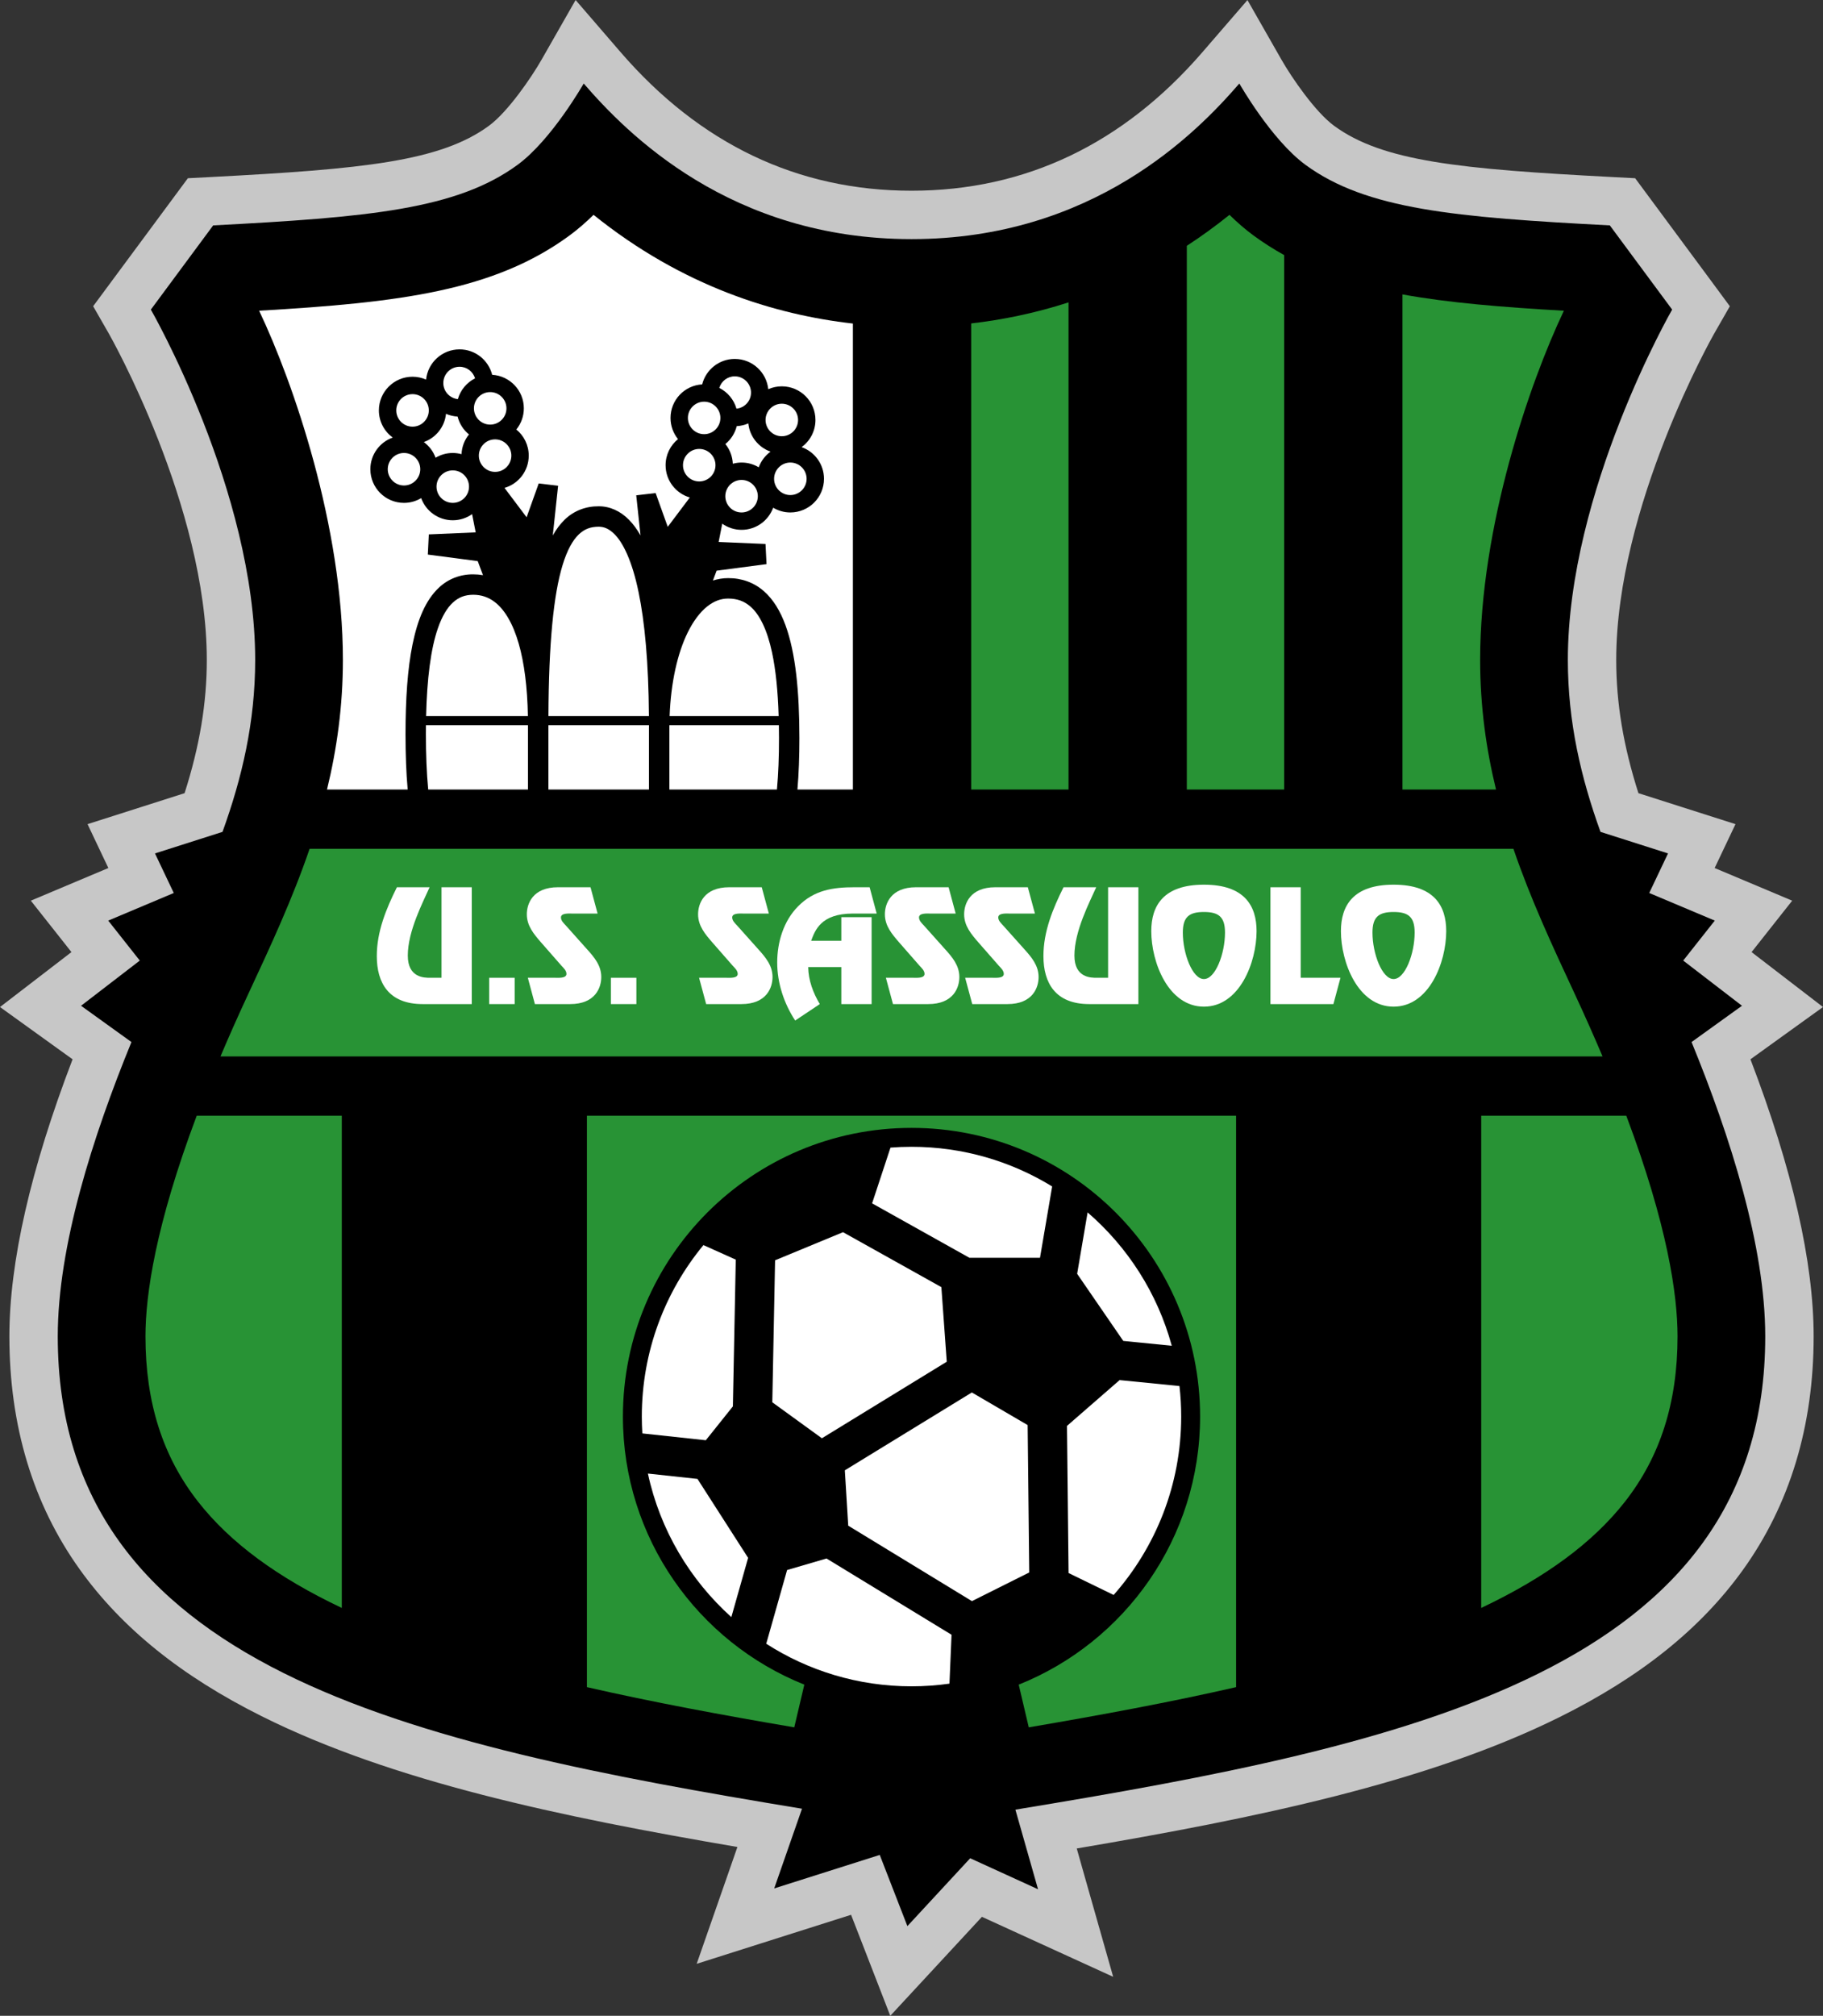 <?xml version="1.0" encoding="UTF-8"?>
<svg xmlns="http://www.w3.org/2000/svg" xmlns:xlink="http://www.w3.org/1999/xlink" width="305.12pt" height="337.31pt" viewBox="0 0 305.12 337.31" version="1.1">
<rect x="0" y="0" width="305.12" height="337.31" fill="#333333" stroke="none"/>
<defs>
<clipPath id="clip1">
  <path d="M 0 0 L 305.121 0 L 305.121 337.309 L 0 337.309 Z M 0 0 "/>
</clipPath>
</defs>
<g id="surface1">
<g clip-path="url(#clip1)" clip-rule="nonzero">
<path style=" stroke:none;fill-rule:nonzero;fill:rgb(78.125%,78.125%,78.125%);fill-opacity:1;" d="M 296.289 174.867 L 305.121 168.508 L 296.492 161.875 L 293.164 159.316 L 293.363 159.066 L 299.965 150.711 L 290.148 146.578 L 286.984 145.25 L 290.473 137.906 L 281.645 135.09 L 274.227 132.723 C 271.699 124.812 270.512 117.645 270.512 110.426 C 270.512 84.711 286.73 56.125 286.895 55.84 L 289.527 51.246 L 286.383 46.984 L 275.953 32.895 L 273.68 29.824 L 269.863 29.625 C 244.32 28.293 231.398 27.012 223.277 21.039 C 220.148 18.742 216.215 13.027 214.469 9.965 L 208.789 0.012 L 201.297 8.68 C 187.988 24.098 171.594 31.914 152.562 31.914 C 133.531 31.914 117.133 24.098 103.828 8.68 L 96.34 0.004 L 90.656 9.965 C 88.91 13.027 84.973 18.742 81.844 21.039 C 73.723 27.012 60.801 28.293 35.258 29.625 L 31.445 29.824 L 29.172 32.895 L 18.742 46.984 L 15.59 51.242 L 18.227 55.84 C 18.391 56.125 34.613 84.711 34.613 110.426 C 34.613 117.645 33.422 124.812 30.895 132.723 L 23.48 135.09 L 14.652 137.906 L 18.137 145.25 L 14.973 146.578 L 5.16 150.711 L 11.762 159.066 L 11.957 159.316 L 8.629 161.875 L 0 168.508 L 8.832 174.867 L 12.148 177.254 C 5.125 195.609 1.57 211.188 1.57 223.617 C 1.57 238.566 5.527 251.68 13.332 262.59 C 20.348 272.395 30.301 280.434 43.762 287.16 C 65.695 298.117 93.754 303.996 123.422 309.059 L 121.938 313.324 L 116.605 328.609 L 132.031 323.711 L 142.445 320.406 L 144.32 325.23 L 149.008 337.309 L 157.812 327.805 L 164.348 320.746 L 170.371 323.5 L 186.316 330.785 L 181.523 313.922 L 180.219 309.309 C 210.371 304.195 238.887 298.301 261.008 287.336 C 274.578 280.609 284.613 272.562 291.684 262.742 C 299.559 251.801 303.555 238.637 303.555 223.617 C 303.555 211.188 299.996 195.613 292.977 177.254 "/>
</g>
<path style=" stroke:none;fill-rule:nonzero;fill:rgb(0%,0%,0%);fill-opacity:1;" d="M 295.453 223.617 C 295.453 208.492 289.578 190.133 283.121 174.367 L 291.559 168.297 L 281.723 160.734 L 287.008 154.047 L 276.035 149.426 L 279.18 142.805 L 267.879 139.199 C 264.613 130.152 262.414 120.828 262.414 110.426 C 262.414 82.145 279.871 51.805 279.871 51.805 L 269.441 37.715 C 243.559 36.363 228.676 35.059 218.48 27.566 C 212.754 23.355 207.43 13.973 207.43 13.973 C 200.238 22.301 182.891 40.012 152.562 40.012 C 122.234 40.012 104.887 22.301 97.695 13.973 C 97.695 13.973 92.371 23.355 86.645 27.566 C 76.449 35.059 61.566 36.363 35.68 37.715 L 25.25 51.805 C 25.25 51.805 42.711 82.145 42.711 110.426 C 42.711 120.828 40.512 130.152 37.242 139.199 L 25.941 142.805 L 29.086 149.426 L 18.113 154.047 L 23.398 160.734 L 13.566 168.297 L 22 174.367 C 15.547 190.133 9.668 208.492 9.668 223.617 C 9.668 279.152 68.719 291.859 134.234 302.656 L 129.582 315.992 L 147.246 310.387 L 151.871 322.301 L 162.383 310.945 L 173.738 316.133 L 169.949 302.812 C 235.84 291.98 295.453 279.418 295.453 223.617 "/>
<path style=" stroke:none;fill-rule:nonzero;fill:rgb(15.697%,57.617%,20.776%);fill-opacity:1;" d="M 263.539 166.25 C 259.902 158.441 256.203 150.508 253.305 142.031 L 51.82 142.031 C 48.918 150.508 45.223 158.441 41.586 166.25 C 39.863 169.949 38.309 173.449 36.902 176.773 L 268.223 176.773 C 266.812 173.449 265.262 169.949 263.539 166.25 "/>
<path style=" stroke:none;fill-rule:nonzero;fill:rgb(100%,100%,100%);fill-opacity:1;" d="M 78.961 168.016 L 70.742 168.016 C 65.082 168.016 63.066 164.496 63.066 159.977 C 63.066 155.883 64.629 152.078 66.43 148.465 L 71.902 148.465 C 70.789 150.98 68.254 155.789 68.254 159.902 C 68.254 163.613 71.004 163.613 71.996 163.613 L 73.895 163.613 L 73.895 148.465 L 78.961 148.465 "/>
<path style=" stroke:none;fill-rule:nonzero;fill:rgb(100%,100%,100%);fill-opacity:1;" d="M 81.875 168.016 L 86.141 168.016 L 86.141 163.613 L 81.875 163.613 Z M 81.875 168.016 "/>
<path style=" stroke:none;fill-rule:nonzero;fill:rgb(100%,100%,100%);fill-opacity:1;" d="M 100.02 152.867 L 95.758 152.867 C 95.258 152.867 93.887 152.75 93.887 153.516 C 93.887 154.066 94.359 154.496 94.715 154.879 L 98.242 158.828 C 99.453 160.168 100.637 161.555 100.637 163.492 C 100.637 165.238 99.664 168.016 95.426 168.016 L 89.527 168.016 L 88.344 163.613 L 92.938 163.613 C 93.434 163.613 94.809 163.73 94.809 162.965 C 94.809 162.414 94.336 161.984 93.98 161.602 L 90.543 157.68 C 89.359 156.312 88.176 154.93 88.176 152.988 C 88.176 151.242 89.148 148.465 93.387 148.465 L 98.836 148.465 "/>
<path style=" stroke:none;fill-rule:nonzero;fill:rgb(100%,100%,100%);fill-opacity:1;" d="M 102.246 168.016 L 106.512 168.016 L 106.512 163.613 L 102.246 163.613 Z M 102.246 168.016 "/>
<path style=" stroke:none;fill-rule:nonzero;fill:rgb(100%,100%,100%);fill-opacity:1;" d="M 128.684 152.867 L 124.418 152.867 C 123.922 152.867 122.547 152.75 122.547 153.516 C 122.547 154.066 123.023 154.496 123.379 154.879 L 126.906 158.828 C 128.113 160.168 129.301 161.555 129.301 163.492 C 129.301 165.238 128.328 168.016 124.086 168.016 L 118.191 168.016 L 117.004 163.613 L 121.602 163.613 C 122.098 163.613 123.473 163.73 123.473 162.965 C 123.473 162.414 122.996 161.984 122.641 161.602 L 119.207 157.68 C 118.023 156.312 116.84 154.93 116.84 152.988 C 116.84 151.242 117.809 148.465 122.051 148.465 L 127.496 148.465 "/>
<path style=" stroke:none;fill-rule:nonzero;fill:rgb(100%,100%,100%);fill-opacity:1;" d="M 145.883 168.016 L 140.812 168.016 L 140.812 161.816 L 135.27 161.816 C 135.293 164.02 136.098 166.148 137.211 168.016 L 133.09 170.766 C 131.219 167.918 130.082 164.496 130.082 161.055 C 130.082 157.656 131.148 154.113 133.562 151.672 C 136.266 148.922 139.414 148.465 143.062 148.465 L 145.551 148.465 L 146.734 152.867 L 142.754 152.867 C 137.328 152.867 136.406 155.742 135.766 157.414 L 140.812 157.414 L 140.812 153.469 L 145.883 153.469 "/>
<path style=" stroke:none;fill-rule:nonzero;fill:rgb(100%,100%,100%);fill-opacity:1;" d="M 159.953 152.867 L 155.688 152.867 C 155.191 152.867 153.816 152.75 153.816 153.516 C 153.816 154.066 154.289 154.496 154.645 154.879 L 158.176 158.828 C 159.387 160.168 160.57 161.555 160.57 163.492 C 160.57 165.238 159.598 168.016 155.355 168.016 L 149.461 168.016 L 148.273 163.613 L 152.867 163.613 C 153.367 163.613 154.742 163.73 154.742 162.965 C 154.742 162.414 154.266 161.984 153.91 161.602 L 150.477 157.68 C 149.293 156.312 148.105 154.93 148.105 152.988 C 148.105 151.242 149.078 148.465 153.32 148.465 L 158.77 148.465 "/>
<path style=" stroke:none;fill-rule:nonzero;fill:rgb(100%,100%,100%);fill-opacity:1;" d="M 173.219 152.867 L 168.953 152.867 C 168.457 152.867 167.082 152.75 167.082 153.516 C 167.082 154.066 167.559 154.496 167.91 154.879 L 171.441 158.828 C 172.648 160.168 173.832 161.555 173.832 163.492 C 173.832 165.238 172.863 168.016 168.621 168.016 L 162.727 168.016 L 161.539 163.613 L 166.137 163.613 C 166.633 163.613 168.008 163.73 168.008 162.965 C 168.008 162.414 167.531 161.984 167.18 161.602 L 163.742 157.68 C 162.559 156.312 161.371 154.93 161.371 152.988 C 161.371 151.242 162.344 148.465 166.586 148.465 L 172.031 148.465 "/>
<path style=" stroke:none;fill-rule:nonzero;fill:rgb(100%,100%,100%);fill-opacity:1;" d="M 190.535 168.016 L 182.316 168.016 C 176.652 168.016 174.641 164.496 174.641 159.977 C 174.641 155.883 176.203 152.078 178.004 148.465 L 183.477 148.465 C 182.363 150.98 179.828 155.789 179.828 159.902 C 179.828 163.613 182.574 163.613 183.57 163.613 L 185.465 163.613 L 185.465 148.465 L 190.535 148.465 "/>
<path style=" stroke:none;fill-rule:nonzero;fill:rgb(100%,100%,100%);fill-opacity:1;" d="M 205.031 156.051 C 205.031 153.445 203.992 152.605 201.504 152.605 C 199.016 152.605 197.973 153.445 197.973 156.051 C 197.973 159.594 199.586 163.828 201.504 163.828 C 203.422 163.828 205.031 159.594 205.031 156.051 M 192.691 155.812 C 192.691 151.578 194.703 148.035 201.504 148.035 C 208.301 148.035 210.316 151.578 210.316 155.812 C 210.316 161.004 207.473 168.445 201.504 168.445 C 195.531 168.445 192.691 161.004 192.691 155.812 "/>
<path style=" stroke:none;fill-rule:nonzero;fill:rgb(100%,100%,100%);fill-opacity:1;" d="M 217.703 163.613 L 224.359 163.613 L 223.176 168.016 L 212.637 168.016 L 212.637 148.469 L 217.703 148.469 "/>
<path style=" stroke:none;fill-rule:nonzero;fill:rgb(100%,100%,100%);fill-opacity:1;" d="M 236.773 156.051 C 236.773 153.445 235.734 152.605 233.246 152.605 C 230.758 152.605 229.715 153.445 229.715 156.051 C 229.715 159.594 231.328 163.828 233.246 163.828 C 235.164 163.828 236.773 159.594 236.773 156.051 M 224.434 155.812 C 224.434 151.578 226.445 148.035 233.246 148.035 C 240.043 148.035 242.059 151.578 242.059 155.812 C 242.059 161.004 239.215 168.445 233.246 168.445 C 227.277 168.445 224.434 161.004 224.434 155.812 "/>
<path style=" stroke:none;fill-rule:nonzero;fill:rgb(15.697%,57.617%,20.776%);fill-opacity:1;" d="M 272.195 186.691 L 247.914 186.691 L 247.914 269.059 C 258.715 263.945 266.582 258.137 271.926 251.34 C 277.879 243.77 280.773 234.699 280.773 223.617 C 280.773 216.637 279.086 205.016 272.195 186.691 "/>
<path style=" stroke:none;fill-rule:nonzero;fill:rgb(15.697%,57.617%,20.776%);fill-opacity:1;" d="M 98.234 186.691 L 98.234 282.312 C 109.195 284.82 120.859 286.98 132.938 289.039 L 134.621 281.895 C 116.828 274.77 104.258 257.371 104.258 237.035 C 104.258 210.355 125.883 188.73 152.562 188.73 C 179.238 188.73 200.863 210.355 200.863 237.035 C 200.863 257.371 188.297 274.77 170.504 281.895 L 172.188 289.039 C 184.262 286.98 195.93 284.82 206.887 282.312 L 206.887 186.691 "/>
<path style=" stroke:none;fill-rule:nonzero;fill:rgb(15.697%,57.617%,20.776%);fill-opacity:1;" d="M 32.926 186.691 C 26.039 205.016 24.348 216.637 24.348 223.617 C 24.348 234.699 27.242 243.77 33.199 251.34 C 38.539 258.137 46.41 263.945 57.207 269.059 L 57.207 186.691 "/>
<path style=" stroke:none;fill-rule:nonzero;fill:rgb(100%,100%,100%);fill-opacity:1;" d="M 138.336 260.785 L 131.738 262.715 L 128.246 275.051 C 135.27 279.559 143.617 282.176 152.562 282.176 C 154.719 282.176 156.84 282.02 158.914 281.727 L 159.262 273.547 "/>
<path style=" stroke:none;fill-rule:nonzero;fill:rgb(100%,100%,100%);fill-opacity:1;" d="M 116.738 247.469 L 108.441 246.574 C 110.477 256.012 115.473 264.359 122.406 270.594 L 125.215 260.68 "/>
<path style=" stroke:none;fill-rule:nonzero;fill:rgb(100%,100%,100%);fill-opacity:1;" d="M 122.664 235.332 L 123.148 210.777 L 117.734 208.344 C 111.297 216.148 107.422 226.148 107.422 237.035 C 107.422 237.98 107.453 238.922 107.512 239.855 L 118.133 241 "/>
<path style=" stroke:none;fill-rule:nonzero;fill:rgb(100%,100%,100%);fill-opacity:1;" d="M 162.25 210.465 L 174.066 210.465 L 176.102 198.531 C 169.242 194.324 161.18 191.895 152.562 191.895 C 151.379 191.895 150.203 191.941 149.043 192.031 L 145.965 201.359 "/>
<path style=" stroke:none;fill-rule:nonzero;fill:rgb(100%,100%,100%);fill-opacity:1;" d="M 188.004 224.379 L 196.121 225.188 C 193.727 216.398 188.742 208.668 182.035 202.875 L 180.285 213.148 "/>
<path style=" stroke:none;fill-rule:nonzero;fill:rgb(100%,100%,100%);fill-opacity:1;" d="M 162.66 233.004 L 141.402 246.031 L 141.969 255.293 L 162.672 267.918 L 172.266 263.121 L 172 238.461 "/>
<path style=" stroke:none;fill-rule:nonzero;fill:rgb(100%,100%,100%);fill-opacity:1;" d="M 157.559 215.379 L 141.098 206.184 L 129.727 210.887 L 129.262 234.648 L 137.562 240.668 L 158.461 227.859 "/>
<path style=" stroke:none;fill-rule:nonzero;fill:rgb(100%,100%,100%);fill-opacity:1;" d="M 197.41 231.93 L 187.391 230.934 L 178.582 238.602 L 178.848 263.219 L 186.391 266.887 C 193.426 258.922 197.699 248.469 197.699 237.031 C 197.699 235.309 197.602 233.605 197.41 231.93 "/>
<path style=" stroke:none;fill-rule:nonzero;fill:rgb(15.697%,57.617%,20.776%);fill-opacity:1;" d="M 162.551 54.121 L 162.551 132.109 L 178.844 132.109 L 178.844 50.598 C 173.152 52.438 167.66 53.531 162.551 54.121 "/>
<path style=" stroke:none;fill-rule:nonzero;fill:rgb(15.697%,57.617%,20.776%);fill-opacity:1;" d="M 209.789 39.395 C 208.391 38.367 207.051 37.195 205.781 35.949 C 203.414 37.855 201.027 39.578 198.641 41.133 L 198.641 132.109 L 214.934 132.109 L 214.934 42.684 C 213.16 41.699 211.445 40.613 209.789 39.395 "/>
<path style=" stroke:none;fill-rule:nonzero;fill:rgb(15.697%,57.617%,20.776%);fill-opacity:1;" d="M 247.734 110.426 C 247.734 88.074 256.008 64.07 261.75 51.996 C 251.355 51.395 242.484 50.676 234.734 49.266 L 234.734 132.109 L 250.391 132.109 C 248.742 125.344 247.734 118.176 247.734 110.426 "/>
<path style=" stroke:none;fill-rule:nonzero;fill:rgb(100%,100%,100%);fill-opacity:1;" d="M 82.797 100.73 C 81.723 99.922 80.59 99.531 79.195 99.523 C 77.773 99.539 76.77 99.949 75.809 100.816 C 74.855 101.688 73.988 103.113 73.297 105.113 C 72.094 108.559 71.465 113.609 71.32 119.828 L 88.355 119.828 C 88.27 114.969 87.738 110.887 86.828 107.727 C 85.84 104.258 84.395 101.938 82.797 100.73 "/>
<path style=" stroke:none;fill-rule:nonzero;fill:rgb(100%,100%,100%);fill-opacity:1;" d="M 108.625 121.348 L 91.789 121.348 L 91.789 132.109 L 108.617 132.109 L 108.617 121.859 C 108.617 121.684 108.625 121.52 108.625 121.348 "/>
<path style=" stroke:none;fill-rule:nonzero;fill:rgb(100%,100%,100%);fill-opacity:1;" d="M 71.293 121.348 C 71.289 121.848 71.285 122.355 71.285 122.871 C 71.285 126.27 71.41 129.363 71.668 132.109 L 88.371 132.109 L 88.371 121.348 "/>
<path style=" stroke:none;fill-rule:nonzero;fill:rgb(100%,100%,100%);fill-opacity:1;" d="M 130.363 121.348 L 112.039 121.348 C 112.039 121.516 112.035 121.688 112.035 121.859 L 112.035 132.109 L 130.039 132.109 C 130.273 129.523 130.387 126.641 130.383 123.504 C 130.383 122.77 130.379 122.055 130.363 121.348 "/>
<path style=" stroke:none;fill-rule:nonzero;fill:rgb(100%,100%,100%);fill-opacity:1;" d="M 125.586 101.48 C 124.559 100.605 123.438 100.168 121.879 100.156 C 120.617 100.16 119.465 100.594 118.305 101.527 C 117.156 102.461 116.047 103.914 115.105 105.828 C 113.414 109.258 112.289 114.133 112.074 119.828 L 130.324 119.828 C 130.199 115.684 129.844 112.078 129.211 109.152 C 128.406 105.379 127.121 102.789 125.586 101.48 "/>
<path style=" stroke:none;fill-rule:nonzero;fill:rgb(100%,100%,100%);fill-opacity:1;" d="M 142.75 54.141 C 129.738 52.672 114.23 47.93 99.344 35.949 C 98.074 37.195 96.73 38.367 95.336 39.395 C 82.727 48.66 66.977 50.629 43.371 51.992 C 49.117 64.066 57.391 88.074 57.391 110.426 C 57.391 118.176 56.379 125.344 54.734 132.109 L 68.234 132.109 C 67.98 129.305 67.875 126.223 67.871 122.871 C 67.871 117.012 68.207 111.949 69.047 107.816 C 69.898 103.695 71.207 100.438 73.492 98.305 C 75.008 96.883 77.016 96.09 79.195 96.105 C 79.754 96.105 80.301 96.156 80.84 96.246 L 79.957 93.891 L 71.605 92.797 L 71.773 89.422 L 79.617 89.082 L 79.016 86.031 C 78.098 86.676 76.988 87.059 75.781 87.059 C 73.348 87.059 71.281 85.516 70.492 83.352 C 69.652 83.855 68.672 84.148 67.617 84.148 C 64.508 84.148 61.988 81.629 61.988 78.516 C 61.988 76.07 63.551 73.992 65.73 73.219 C 64.328 72.191 63.414 70.539 63.414 68.672 C 63.414 65.562 65.938 63.039 69.047 63.039 C 69.855 63.039 70.621 63.215 71.316 63.52 C 71.602 60.68 74 58.461 76.918 58.461 C 79.555 58.461 81.758 60.273 82.375 62.715 C 85.328 62.891 87.676 65.332 87.676 68.328 C 87.676 69.672 87.203 70.906 86.418 71.871 C 87.688 72.906 88.496 74.477 88.496 76.238 C 88.496 78.805 86.785 80.961 84.441 81.641 L 88.141 86.555 L 90.164 80.898 L 93.41 81.281 L 92.52 89.605 C 93.094 88.574 93.75 87.699 94.5 86.965 C 96.07 85.434 98.109 84.699 100.203 84.719 C 102.031 84.703 103.852 85.508 105.297 87 C 105.996 87.715 106.629 88.578 107.207 89.594 L 106.488 82.883 L 109.734 82.504 L 111.762 88.156 L 115.457 83.246 C 113.113 82.562 111.402 80.406 111.402 77.844 C 111.402 76.078 112.215 74.508 113.48 73.477 C 112.695 72.508 112.227 71.277 112.227 69.934 C 112.227 66.934 114.57 64.488 117.523 64.32 C 118.141 61.875 120.348 60.062 122.98 60.062 C 125.898 60.062 128.297 62.281 128.586 65.125 C 129.277 64.816 130.043 64.645 130.852 64.645 C 133.965 64.645 136.484 67.164 136.484 70.273 C 136.484 72.145 135.57 73.797 134.168 74.82 C 136.348 75.598 137.914 77.672 137.914 80.117 C 137.914 83.23 135.391 85.75 132.281 85.75 C 131.23 85.75 130.246 85.457 129.406 84.953 C 128.617 87.117 126.551 88.66 124.121 88.66 C 122.914 88.66 121.801 88.277 120.883 87.633 L 120.281 90.688 L 128.125 91.023 L 128.297 94.398 L 119.941 95.492 L 119.324 97.141 C 120.145 96.883 121 96.738 121.879 96.738 C 124.148 96.727 126.223 97.492 127.828 98.902 C 129.438 100.305 130.598 102.254 131.461 104.598 C 133.176 109.285 133.789 115.684 133.797 123.504 C 133.797 126.602 133.695 129.473 133.469 132.109 L 142.75 132.109 "/>
<path style=" stroke:none;fill-rule:nonzero;fill:rgb(100%,100%,100%);fill-opacity:1;" d="M 102.859 89.395 C 101.898 88.438 101.094 88.148 100.203 88.133 C 98.816 88.152 97.848 88.508 96.867 89.43 C 95.895 90.355 94.941 91.992 94.164 94.547 C 92.652 99.469 91.844 107.652 91.793 119.828 L 108.613 119.828 C 108.551 110.832 107.906 104.035 106.883 99.105 C 105.82 93.918 104.293 90.824 102.859 89.395 "/>
<path style=" stroke:none;fill-rule:nonzero;fill:rgb(100%,100%,100%);fill-opacity:1;" d="M 122.652 77.598 C 123.117 77.473 123.609 77.398 124.117 77.398 C 125.172 77.398 126.152 77.695 126.992 78.195 C 127.379 77.137 128.07 76.227 128.965 75.574 C 126.953 74.859 125.469 73.043 125.25 70.848 C 124.652 71.109 123.996 71.27 123.309 71.309 C 123.008 72.504 122.336 73.547 121.406 74.301 C 122.145 75.211 122.598 76.352 122.652 77.598 "/>
<path style=" stroke:none;fill-rule:nonzero;fill:rgb(100%,100%,100%);fill-opacity:1;" d="M 122.98 62.973 C 121.754 62.973 120.727 63.793 120.391 64.91 C 121.777 65.609 122.832 66.863 123.266 68.387 C 124.633 68.242 125.699 67.098 125.699 65.695 C 125.699 64.195 124.48 62.973 122.98 62.973 "/>
<path style=" stroke:none;fill-rule:nonzero;fill:rgb(100%,100%,100%);fill-opacity:1;" d="M 130.852 67.555 C 129.352 67.555 128.133 68.777 128.133 70.277 C 128.133 71.777 129.352 72.996 130.852 72.996 C 132.352 72.996 133.574 71.777 133.574 70.277 C 133.574 68.777 132.352 67.555 130.852 67.555 "/>
<path style=" stroke:none;fill-rule:nonzero;fill:rgb(100%,100%,100%);fill-opacity:1;" d="M 132.281 82.84 C 133.781 82.84 135.004 81.621 135.004 80.121 C 135.004 78.621 133.781 77.398 132.281 77.398 C 130.781 77.398 129.562 78.621 129.562 80.121 C 129.562 81.621 130.781 82.84 132.281 82.84 "/>
<path style=" stroke:none;fill-rule:nonzero;fill:rgb(100%,100%,100%);fill-opacity:1;" d="M 124.117 85.75 C 125.617 85.75 126.84 84.531 126.84 83.031 C 126.84 81.531 125.617 80.309 124.117 80.309 C 122.617 80.309 121.398 81.531 121.398 83.031 C 121.398 84.531 122.617 85.75 124.117 85.75 "/>
<path style=" stroke:none;fill-rule:nonzero;fill:rgb(100%,100%,100%);fill-opacity:1;" d="M 117.855 67.215 C 119.355 67.215 120.574 68.434 120.574 69.934 C 120.574 71.434 119.355 72.652 117.855 72.652 C 116.355 72.652 115.133 71.434 115.133 69.934 C 115.133 68.434 116.355 67.215 117.855 67.215 "/>
<path style=" stroke:none;fill-rule:nonzero;fill:rgb(100%,100%,100%);fill-opacity:1;" d="M 117.031 75.121 C 118.531 75.121 119.754 76.344 119.754 77.844 C 119.754 79.344 118.531 80.562 117.031 80.562 C 115.531 80.562 114.312 79.344 114.312 77.844 C 114.312 76.344 115.531 75.121 117.031 75.121 "/>
<path style=" stroke:none;fill-rule:nonzero;fill:rgb(100%,100%,100%);fill-opacity:1;" d="M 77.246 75.996 C 76.777 75.871 76.289 75.797 75.781 75.797 C 74.727 75.797 73.746 76.09 72.906 76.594 C 72.52 75.535 71.828 74.625 70.934 73.973 C 72.945 73.258 74.43 71.441 74.648 69.242 C 75.246 69.508 75.902 69.664 76.59 69.707 C 76.891 70.898 77.566 71.945 78.492 72.699 C 77.754 73.605 77.301 74.75 77.246 75.996 "/>
<path style=" stroke:none;fill-rule:nonzero;fill:rgb(100%,100%,100%);fill-opacity:1;" d="M 76.918 61.371 C 78.145 61.371 79.172 62.191 79.512 63.309 C 78.125 64.008 77.066 65.262 76.633 66.785 C 75.27 66.637 74.199 65.492 74.199 64.094 C 74.199 62.594 75.418 61.371 76.918 61.371 "/>
<path style=" stroke:none;fill-rule:nonzero;fill:rgb(100%,100%,100%);fill-opacity:1;" d="M 69.047 65.953 C 70.547 65.953 71.77 67.172 71.77 68.672 C 71.77 70.172 70.547 71.395 69.047 71.395 C 67.547 71.395 66.324 70.172 66.324 68.672 C 66.324 67.172 67.547 65.953 69.047 65.953 "/>
<path style=" stroke:none;fill-rule:nonzero;fill:rgb(100%,100%,100%);fill-opacity:1;" d="M 67.617 81.238 C 66.117 81.238 64.898 80.016 64.898 78.516 C 64.898 77.016 66.117 75.797 67.617 75.797 C 69.117 75.797 70.34 77.016 70.34 78.516 C 70.34 80.016 69.117 81.238 67.617 81.238 "/>
<path style=" stroke:none;fill-rule:nonzero;fill:rgb(100%,100%,100%);fill-opacity:1;" d="M 75.781 84.148 C 74.281 84.148 73.059 82.93 73.059 81.43 C 73.059 79.93 74.281 78.707 75.781 78.707 C 77.281 78.707 78.5 79.93 78.5 81.43 C 78.5 82.93 77.281 84.148 75.781 84.148 "/>
<path style=" stroke:none;fill-rule:nonzero;fill:rgb(100%,100%,100%);fill-opacity:1;" d="M 82.043 65.609 C 80.543 65.609 79.324 66.828 79.324 68.328 C 79.324 69.832 80.543 71.051 82.043 71.051 C 83.543 71.051 84.766 69.832 84.766 68.328 C 84.766 66.828 83.543 65.609 82.043 65.609 "/>
<path style=" stroke:none;fill-rule:nonzero;fill:rgb(100%,100%,100%);fill-opacity:1;" d="M 82.867 73.52 C 81.367 73.52 80.145 74.738 80.145 76.238 C 80.145 77.738 81.367 78.961 82.867 78.961 C 84.367 78.961 85.586 77.738 85.586 76.238 C 85.586 74.738 84.367 73.52 82.867 73.52 "/>
</g>
</svg>
